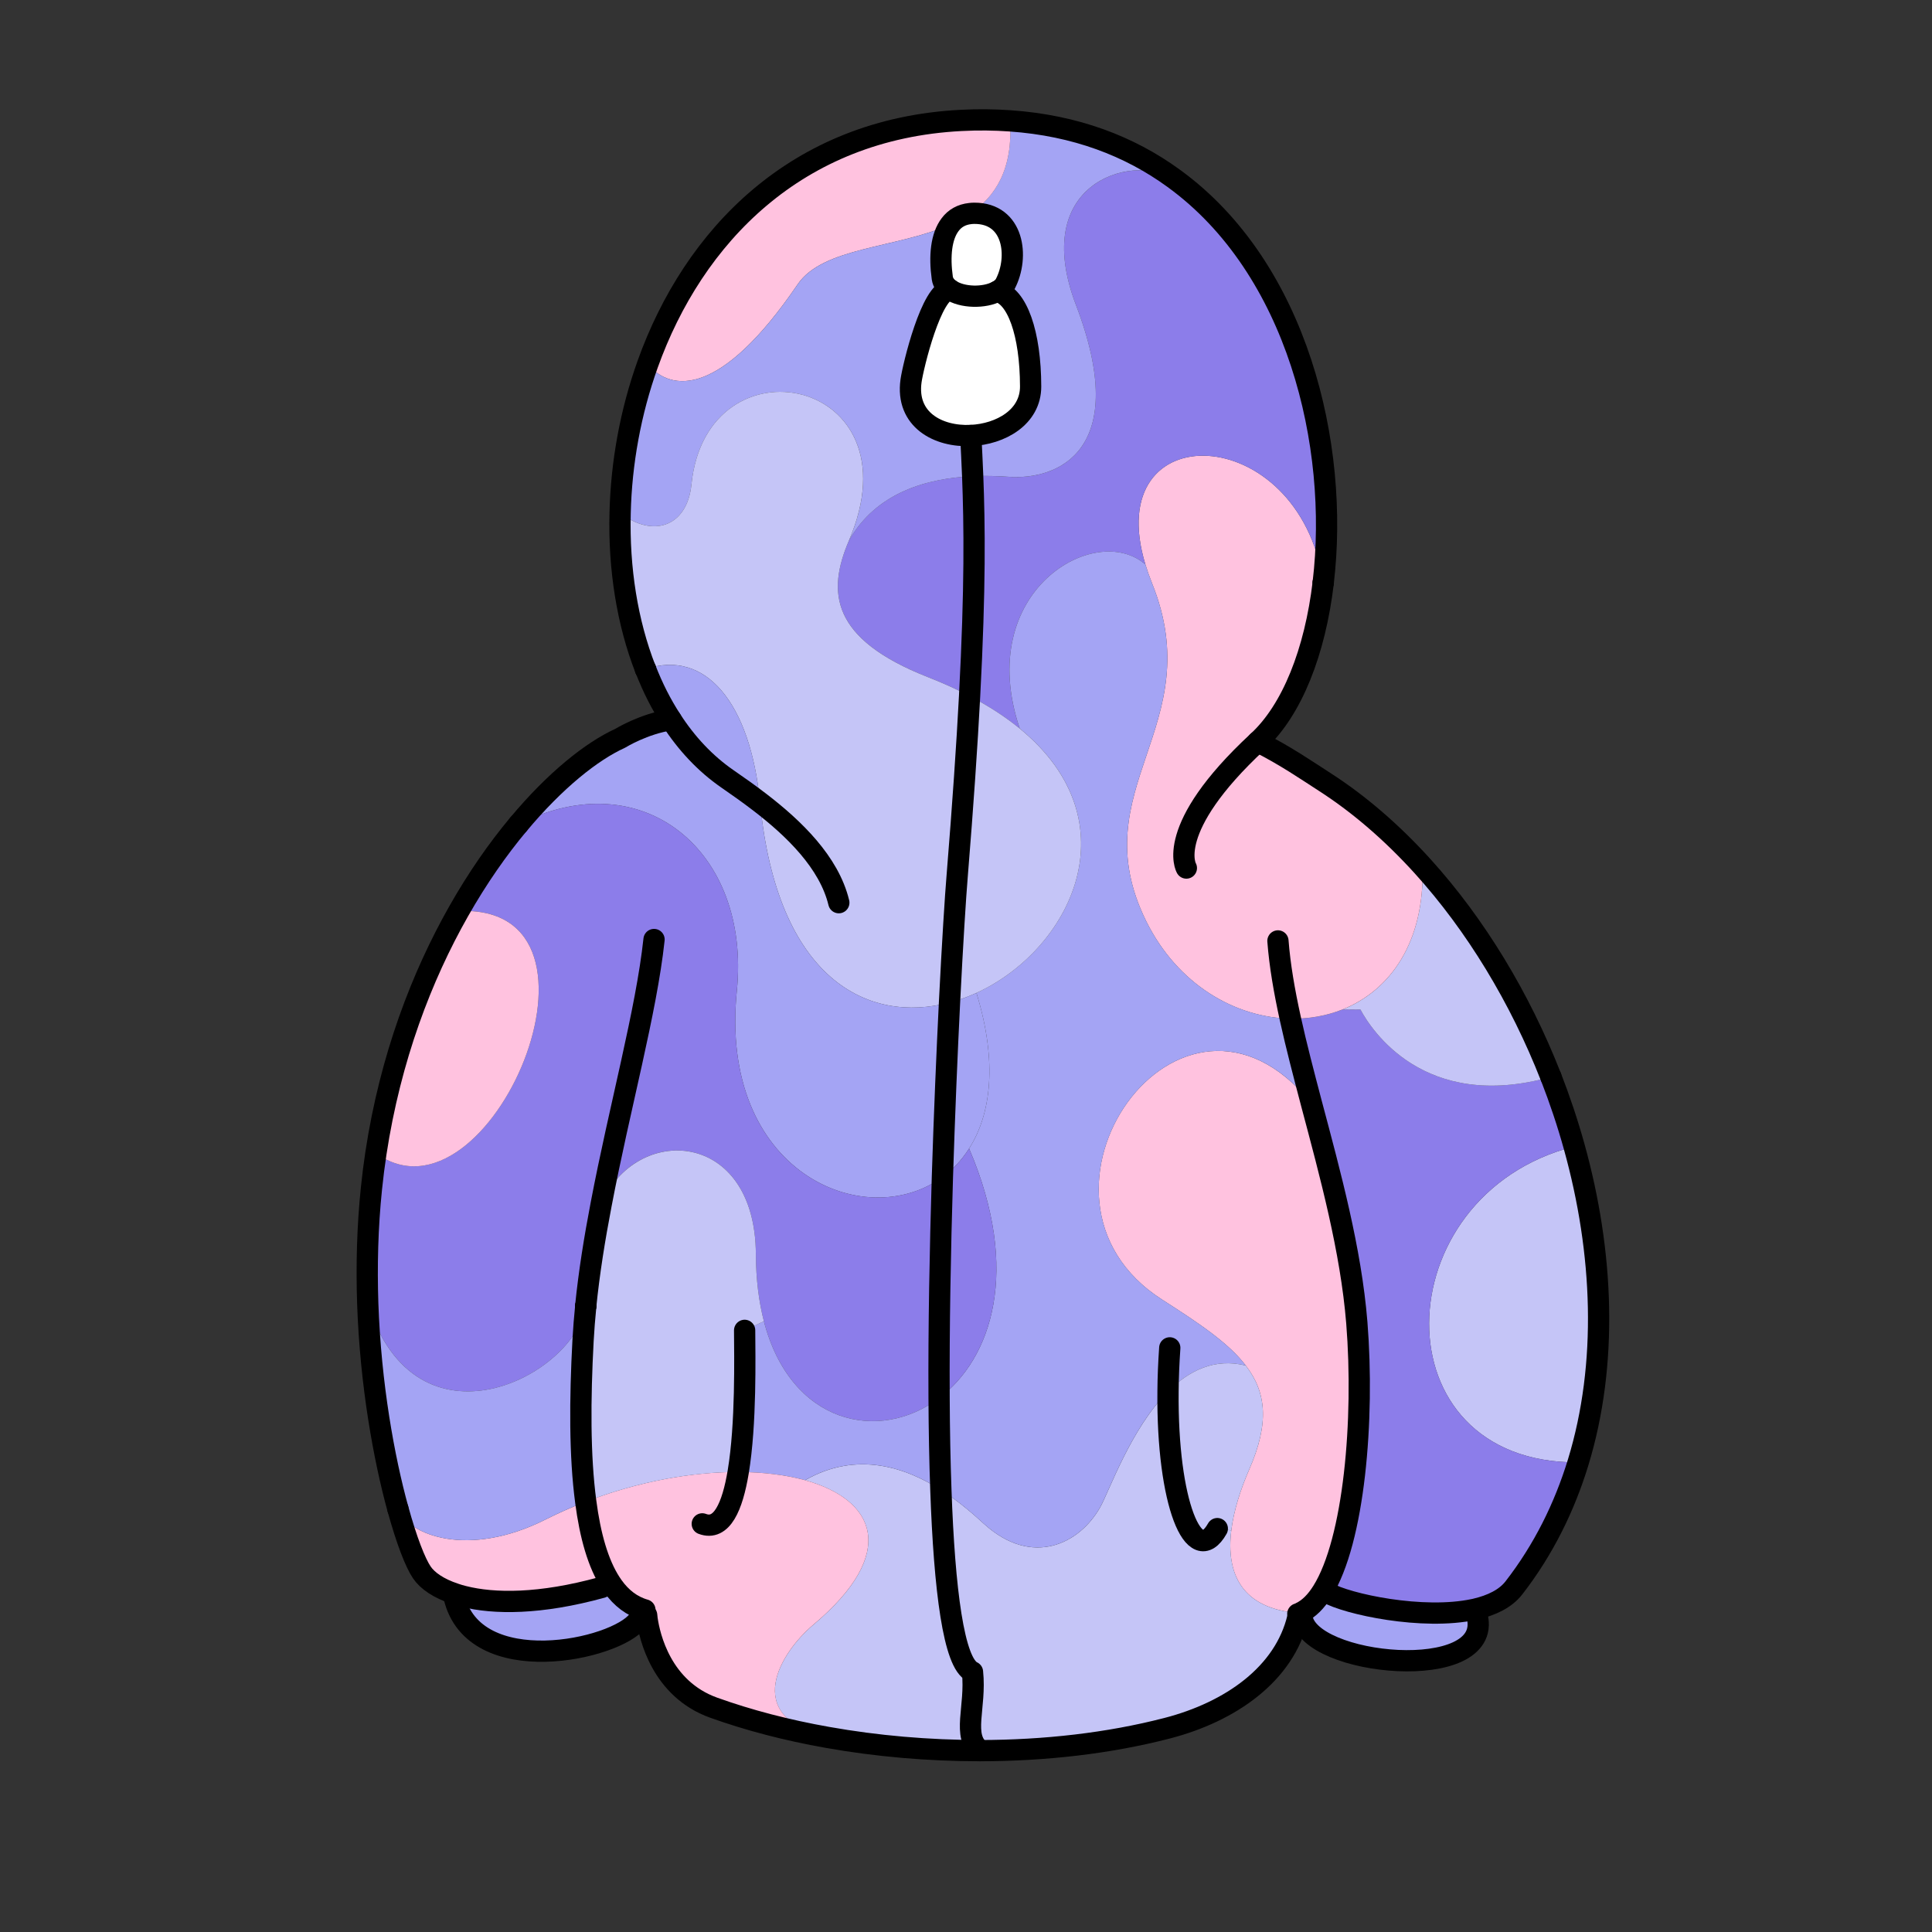 <?xml version="1.0" encoding="UTF-8"?><svg id="Layer_2" xmlns="http://www.w3.org/2000/svg" viewBox="0 0 1000 1000"><rect x="0" y="0" width="1000" height="1000" fill="#333333" stroke="none"/><defs><style>.cls-1,.cls-2{fill:none;}.cls-3{fill:#fff;}.cls-4{fill:#ffc2df;}.cls-5{fill:#8c7dea;}.cls-6{fill:#a4a4f4;}.cls-7{fill:#c5c5f7;}.cls-2{stroke:#000;stroke-linecap:round;stroke-linejoin:round;stroke-width:11px;}</style></defs><g id="_02"><g><rect class="cls-1" width="1000" height="1000"/><g><g><path class="cls-7" d="m814.77,593.41c15.26,54.81,17.66,112.55,2.08,163.52-104.16.64-100.86-138.31-2.08-163.52Z"/><path class="cls-5" d="m814.77,593.41c-98.78,25.21-102.08,164.16,2.08,163.52-7.16,23.4-18.08,45.42-33.31,65.02-4.31,5.51-11.37,8.95-19.83,10.92-.23.04-.5.12-.73.16-26.47,5.73-65.8-2.71-76.31-8.81l-2.17-.53c16.43-26.26,21.83-88.83,17.8-139.05-3.04-37.66-13.74-76.83-23.5-113.53-3.98-15.14-7.84-29.82-10.92-43.85,9.36.19,18.56-1.4,27.05-4.77l9.24.07c5.38,10.03,32.74,53.26,98.56,34.85h.04c4.58,11.78,8.62,23.82,12,35.99Z"/><path class="cls-7" d="m802.73,557.42c-65.82,18.41-93.18-24.82-98.56-34.85l-9.24-.07c24.36-9.78,42.62-34.47,41.35-74.18,27.56,30.39,50.48,68.26,66.46,109.11Z"/><path class="cls-6" d="m764.62,836.62c8.32,34.96-87.76,25.9-90.7.35-.04-.35-.04-.7-.04-1.04l-.62-1.23c4.21-1.95,7.94-5.72,11.24-11l2.17.53c10.51,6.1,49.85,14.54,76.31,8.81.23-.04.5-.12.73-.16l.91,3.75Z"/><path class="cls-4" d="m667.87,527.26c-28.39-.56-58.41-17.52-74.73-50.71-33.7-68.57,33.07-100.49,3.13-174.69-1.33-3.36-2.47-6.56-3.41-9.65-23.69-78.1,79.64-74.98,92.06,9.2v.04c-4.24,35.8-16.13,66.14-33.96,82.47,14.03,6.94,26.18,15.35,34.6,20.76,18.12,11.64,35.13,26.45,50.72,43.62,1.27,39.72-16.99,64.4-41.35,74.18-8.49,3.37-17.69,4.96-27.05,4.77Z"/><path class="cls-4" d="m702.29,684.63c4.02,50.22-1.37,112.79-17.8,139.05-3.3,5.28-7.04,9.04-11.24,11-.15.12-.35.2-.5.27-30.45-2.06-38.16-20.86-35.44-42.84,1.27-10.22,4.77-21.18,9.25-31.45,10.6-24.18,8.86-40.07-1.76-53.87-8.83-11.6-23.97-21.74-43.29-34.11-83.02-53.14,9.62-185.43,77.27-101.58,9.76,36.7,20.47,75.87,23.5,113.53Z"/><path class="cls-5" d="m607.4,92.21c64.42,46.65,85.89,138.53,77.52,209.2-12.42-84.18-115.75-87.3-92.06-9.2-25.79-22.7-88.93,13.72-65.09,84.78l-.04.04c-7.22-5.88-15.8-11.53-25.88-16.78,2.99-56.25,2.56-88.78,1.6-113.76,6.61-.3,12.92-.1,18.57.3,25.61,1.85,63.64-13.76,34.9-88.93-23.81-62.24,27.48-78.53,50.48-65.64Z"/><path class="cls-7" d="m672.75,834.96c-.31.12-.66.27-1,.39v1.82c-6.86,29.2-34.65,48.82-67.68,57.37-30.29,7.84-63.49,11.55-96.72,11.59-9.67-7.69-2.04-22.23-3.98-40.75-9.77-4.36-14.55-42.56-16.37-94.22,10.01,6.37,17.78,13.49,22.32,17.61,24.98,22.59,49.44,10.33,60.14-8.63,4.68-8.3,15.86-40.69,35.11-59.92-.58,57.9,13.66,91.99,25.51,71.01l7.24.89c-2.72,21.98,4.99,40.78,35.44,42.84Z"/><path class="cls-6" d="m604.56,720.21c-19.25,19.24-30.43,51.62-35.11,59.92-10.7,18.96-35.17,31.22-60.14,8.63-4.54-4.12-12.31-11.24-22.32-17.61-.53-14.89-.84-30.86-.92-47.49,27.02-20.32,42.66-65.84,15.53-129.18,11.29-17.65,14.88-44.51,3.8-80.55,48.48-22.23,81.74-88.41,22.34-136.91l.04-.04c-23.85-71.06,39.3-107.48,65.09-84.78.94,3.09,2.08,6.29,3.41,9.65,29.93,74.2-36.83,106.11-3.13,174.69,16.32,33.19,46.34,50.14,74.73,50.71,3.08,14.03,6.94,28.71,10.92,43.85-67.65-83.85-160.29,48.44-77.27,101.58,19.32,12.36,34.45,22.5,43.29,34.11-16.15-4.02-29.46,2.65-40.24,13.42Z"/><path class="cls-7" d="m644.8,706.79c10.62,13.8,12.36,29.69,1.76,53.87-4.48,10.27-7.98,21.23-9.25,31.45l-7.24-.89c-11.85,20.98-26.09-13.11-25.51-71.01,10.78-10.76,24.09-17.44,40.24-13.42Z"/><path class="cls-6" d="m607.4,92.21c-23-12.89-74.29,3.4-50.48,65.64,28.74,75.17-9.28,90.78-34.9,88.93-5.65-.4-11.95-.6-18.57-.3-.31-7.58-.65-14.42-.99-21.08,15.55-.69,31.01-9.54,30.98-25.36-.05-27.54-6.95-46.85-17.33-49.23,1.93-1.01,3.43-2.34,4.27-3.97,7.17-13.84,4.47-36.53-16.11-36.44-.73,0-1.43.05-2.09.13,13.3-8.96,22.09-23.12,20.66-47.98,33.89,2.36,61.87,13.17,84.53,29.66Z"/><path class="cls-3" d="m516.12,150.81c10.38,2.39,17.27,21.7,17.33,49.23.04,15.82-15.43,24.67-30.98,25.36-16.82.77-33.73-8.12-30.92-28.28,1.05-7.51,10.61-47.12,20.28-47.17,6.17,4.23,17.7,4.4,24.29.85Z"/><path class="cls-7" d="m505.4,513.94c-4.52,2.07-9.19,3.76-13.94,4.98,1.56-30.99,3.07-54.86,3.99-65.81,3-36.87,5.06-67.32,6.41-92.86,10.08,5.25,18.66,10.9,25.88,16.78,59.4,48.5,26.14,114.68-22.34,136.91Z"/><path class="cls-4" d="m522.86,62.56c1.43,24.86-7.36,39.02-20.66,47.98-4.56.49-7.99,2.51-10.38,5.7-27.71,12.31-65.78,11.52-78.95,30.92-39.72,58.4-65.41,55.92-77.63,41.32,23.67-66.13,76.98-121.81,162.25-126.15,8.82-.47,17.25-.35,25.37.23Z"/><path class="cls-3" d="m504.29,110.41c20.58-.1,23.27,22.6,16.11,36.44-.84,1.63-2.35,2.95-4.27,3.97-6.6,3.55-18.12,3.37-24.29-.85-2.21-1.54-3.73-3.58-4.09-6.13-1.56-11.21-.6-21.46,4.09-27.6,3.67-1.64,7.14-3.51,10.38-5.7.66-.08,1.35-.12,2.09-.13Z"/><path class="cls-6" d="m501.6,594.48c-3.8,6.01-8.5,10.95-13.82,14.8,1.05-32.92,2.37-64.18,3.68-90.37,4.75-1.22,9.42-2.91,13.94-4.98,11.08,36.04,7.49,62.89-3.8,80.55Z"/><path class="cls-5" d="m503.46,246.48c.97,24.98,1.39,57.51-1.6,113.76-6.51-3.41-13.61-6.63-21.4-9.69-50.68-19.88-52.42-44.24-41.06-70.74,14.23-25.21,40.89-32.29,64.05-33.33Z"/><path class="cls-6" d="m502.47,225.41c.34,6.65.68,13.5.99,21.08-23.16,1.04-49.82,8.12-64.05,33.33,36.39-84.68-73.6-106.95-81.51-29.09-2.26,22.21-20.25,27.75-36.91,14.72.62-25.69,5.33-52.05,14.26-76.96,12.21,14.6,37.91,17.07,77.63-41.32,13.18-19.4,51.24-18.61,78.95-30.92-4.69,6.13-5.65,16.39-4.09,27.6.36,2.55,1.88,4.59,4.09,6.13-9.67.05-19.23,39.66-20.28,47.17-2.81,20.16,14.1,29.06,30.92,28.28Z"/><path class="cls-5" d="m501.6,594.48c27.14,63.34,11.49,108.86-15.53,129.18-.21-36.78.57-76.66,1.71-114.38,5.32-3.85,10.02-8.79,13.82-14.8Z"/><path class="cls-7" d="m503.36,865.38c1.94,18.52-5.69,33.06,3.98,40.75-26.8,0-53.66-2.34-79.01-6.86-45.58-10.93-23.8-44.49-7.31-58.33,44.34-37.3,32.11-64.67-4.33-74.78,27-15.44,52.3-6.47,70.3,5.01,1.83,51.67,6.61,89.86,16.37,94.22Z"/><path class="cls-7" d="m393.39,415.33c-5-51.42-28.14-79.55-59.27-69h-.04c-9.39-24.01-13.86-52.03-13.1-80.89,16.65,13.03,34.65,7.5,36.91-14.72,7.91-77.86,117.9-55.59,81.51,29.09-11.36,26.51-9.63,50.87,41.06,70.74,7.79,3.06,14.88,6.27,21.4,9.69-1.35,25.53-3.41,55.98-6.41,92.86-.92,10.95-2.43,34.82-3.99,65.81-41.88,11.18-89.21-11.73-98.07-103.59Z"/><path class="cls-6" d="m491.46,518.91c-1.31,26.19-2.63,57.45-3.68,90.37-40.36,29.39-115.85-2.59-106.39-96.47,7.28-72.28-48.71-118.75-113.03-86.15,18.96-22.75,38-37.89,52.67-44.53,0,0,12.11-7.52,26.37-9.6,7.95,12.3,17.67,22.7,29.11,30.61,5.16,3.57,10.98,7.65,16.88,12.18,8.86,91.86,56.19,114.77,98.07,103.59Z"/><path class="cls-5" d="m311.13,623.49c-3.36,17.54-6.22,35.23-7.96,52.48v.12c-5.71,36.38-87.94,78.35-112.79-1.49h-.04c-.63-19.22-.18-39.3,1.93-59.5.63-6.19,1.41-12.27,2.31-18.23,58.68,42.62,131.64-129.14,42.89-125.32,9.74-17.18,20.27-32.2,30.85-44.86,0,0,.04,0,.04-.04,64.32-32.6,120.32,13.87,113.03,86.15-9.46,93.88,66.03,125.86,106.39,96.47-1.14,37.72-1.92,77.6-1.71,114.38-30.91,23.31-76.79,13.7-90.69-39.8-2.6-10.01-4.08-21.56-4.15-34.68-.3-64.86-62.24-67.82-80.11-25.7Z"/><path class="cls-6" d="m486.07,723.66c.08,16.63.38,32.6.92,47.49-18-11.48-43.3-20.45-70.3-5.01-9.95-2.74-21.72-4.19-34.6-4.25,4.18-25.01,3.39-59.97,3.33-73.31l9.96-4.73c13.9,53.5,59.78,63.11,90.69,39.8Z"/><path class="cls-4" d="m416.69,766.14c36.44,10.12,48.68,37.48,4.33,74.78-16.49,13.85-38.26,47.4,7.31,58.33-20.94-3.69-40.89-8.9-58.98-15.39-27.16-9.77-33.13-37.13-34.36-45.44-.04-.19-.04-.39-.08-.54-.12-1.2-.2-1.89-.2-1.89l-.9-2.7c-6.7-1.9-12.17-6.09-16.57-12.26-.39-.54-.74-1.08-1.13-1.66-6.54-10.03-10.64-24.59-12.92-42.1,27.45-10.61,55.12-15.42,78.91-15.38,12.88.06,24.65,1.51,34.6,4.25Z"/><path class="cls-7" d="m303.17,675.97c1.74-17.26,4.59-34.95,7.96-52.48,17.87-42.13,79.8-39.17,80.11,25.7.06,13.11,1.55,24.67,4.15,34.68l-9.96,4.73c.06,13.34.84,48.31-3.33,73.31-23.79-.04-51.46,4.77-78.91,15.38-3.17-23.73-3.03-52.86-1.39-83.46.32-5.84.8-11.76,1.39-17.72v-.12Z"/><path class="cls-6" d="m393.39,415.33c-5.9-4.54-11.72-8.61-16.88-12.18-11.45-7.91-21.17-18.31-29.11-30.61-5.18-7.98-9.63-16.78-13.27-26.2,31.13-10.55,54.27,17.58,59.27,69Z"/><path class="cls-6" d="m334.91,837.89l-4.71.87c-11.22,15.25-85.02,31.18-95.17-12.28l.5-1.51c1.39.5,2.83.92,4.38,1.29,15.84,4.03,39.7,4.19,71.61-4.63l4.59-2.26c.39.58.74,1.12,1.13,1.66,4.4,6.17,9.87,10.36,16.57,12.26l.9,2.7s.08.7.2,1.89Z"/><path class="cls-4" d="m316.1,819.37l-4.59,2.26c-31.91,8.81-55.77,8.65-71.61,4.63-1.55-.38-2.98-.8-4.38-1.29-8.6-2.82-14.3-6.86-17.15-11.06-3.35-4.9-7.89-16.48-12.38-32.82,5.48,13.51,36.32,25.55,76.38,5.41,6.87-3.47,13.86-6.52,20.8-9.23,2.29,17.51,6.38,32.07,12.92,42.1Z"/><path class="cls-6" d="m303.17,676.09c-.59,5.96-1.07,11.88-1.39,17.72-1.64,30.6-1.77,59.73,1.39,83.46-6.95,2.7-13.94,5.75-20.8,9.23-40.05,20.14-70.9,8.1-76.38-5.41l-.04-.04c-7.16-26.04-14.15-64.14-15.62-106.45h.04c24.86,79.83,107.08,37.87,112.79,1.49Z"/><path class="cls-4" d="m237.47,471.56c88.75-3.82,15.79,167.94-42.89,125.32,7.51-49.35,23.71-91.55,42.89-125.32Z"/></g><g><path class="cls-2" d="m684.92,301.45c-4.24,35.8-16.13,66.14-33.96,82.47-48.83,45.33-36.9,65.38-36.9,65.38"/><path class="cls-2" d="m334.08,346.33c-9.39-24.01-13.86-52.03-13.1-80.89.62-25.69,5.33-52.05,14.26-76.96,23.67-66.13,76.98-121.81,162.25-126.15,8.82-.47,17.25-.35,25.37.23,33.89,2.36,61.87,13.17,84.53,29.66,64.42,46.65,85.89,138.53,77.52,209.2"/><path class="cls-2" d="m434.17,467.23c-5.05-20.94-23.31-38.49-40.78-51.91-5.9-4.54-11.72-8.61-16.88-12.18-11.45-7.91-21.17-18.31-29.11-30.61-5.18-7.98-9.63-16.78-13.27-26.2"/><path class="cls-2" d="m802.77,557.41c4.58,11.78,8.62,23.82,12,35.99,15.26,54.81,17.66,112.55,2.08,163.52-7.16,23.4-18.08,45.42-33.31,65.02-4.31,5.51-11.37,8.95-19.83,10.92-.23.04-.5.12-.73.16-26.47,5.73-65.8-2.71-76.31-8.81"/><path class="cls-2" d="m650.96,383.92c14.03,6.94,26.18,15.35,34.6,20.76,18.12,11.64,35.13,26.45,50.72,43.62,27.56,30.39,50.48,68.26,66.46,109.11"/><path class="cls-2" d="m303.17,675.97c1.74-17.26,4.59-34.95,7.96-52.48,9.59-50.4,23.4-99.9,27.4-137.2"/><path class="cls-2" d="m333.8,833.29c-6.7-1.9-12.17-6.09-16.57-12.26-.39-.54-.74-1.08-1.13-1.66-6.54-10.03-10.64-24.59-12.92-42.1-3.17-23.73-3.03-52.86-1.39-83.46.32-5.84.8-11.76,1.39-17.72"/><path class="cls-2" d="m661.46,487.02c.95,12.53,3.29,26.02,6.41,40.23,3.08,14.03,6.94,28.71,10.92,43.85,9.76,36.7,20.47,75.87,23.5,113.53,4.02,50.22-1.37,112.79-17.8,139.05-3.3,5.28-7.04,9.04-11.24,11-.15.12-.35.2-.5.27-.31.12-.66.27-1,.39"/><path class="cls-2" d="m268.36,426.66c18.96-22.75,38-37.89,52.67-44.53,0,0,12.11-7.52,26.37-9.6"/><path class="cls-2" d="m205.96,781.05c-7.16-26.04-14.15-64.14-15.62-106.45-.63-19.22-.18-39.3,1.93-59.5.63-6.19,1.41-12.27,2.31-18.23,7.51-49.35,23.71-91.55,42.89-125.32,9.74-17.18,20.27-32.2,30.85-44.86"/><path class="cls-2" d="m311.51,821.64c-31.91,8.81-55.77,8.65-71.61,4.63-1.55-.38-2.98-.8-4.38-1.29-8.6-2.82-14.3-6.86-17.15-11.06-3.35-4.9-7.89-16.48-12.38-32.82"/><path class="cls-2" d="m330.19,838.76c-11.22,15.25-85.02,31.18-95.17-12.28"/><path class="cls-2" d="m764.62,836.62c8.32,34.96-87.76,25.9-90.7.35-.04-.35-.04-.7-.04-1.04"/><path class="cls-2" d="m671.75,837.17c-6.86,29.2-34.66,48.82-67.69,57.37-30.29,7.84-63.49,11.55-96.72,11.59-26.8,0-53.66-2.34-79.01-6.86-20.94-3.69-40.89-8.9-58.98-15.39-27.16-9.77-33.13-37.13-34.36-45.44-.04-.19-.04-.39-.08-.54-.12-1.2-.2-1.89-.2-1.89"/><path class="cls-2" d="m605.47,697.65c-.54,7.85-.86,15.4-.9,22.55-.58,57.9,13.66,91.99,25.51,71.01"/><path class="cls-2" d="m363.49,788.75c10.11,3.82,15.62-8.97,18.6-26.85,4.18-25.01,3.39-59.97,3.33-73.31"/><path class="cls-2" d="m516.12,150.81c1.93-1.01,3.43-2.34,4.27-3.97,7.17-13.84,4.47-36.53-16.11-36.44-.73,0-1.43.05-2.09.13-4.56.49-7.99,2.51-10.38,5.7-4.69,6.13-5.65,16.39-4.09,27.6.36,2.55,1.88,4.59,4.09,6.13,6.17,4.23,17.7,4.4,24.29.85Z"/><path class="cls-2" d="m491.83,149.96c-9.67.05-19.23,39.66-20.28,47.17-2.81,20.16,14.1,29.06,30.92,28.28,15.55-.69,31.01-9.54,30.98-25.36-.05-27.54-6.95-46.85-17.33-49.23"/><path class="cls-2" d="m502.47,225.41c.34,6.65.68,13.5.99,21.08.97,24.98,1.39,57.51-1.6,113.76-1.35,25.53-3.41,55.98-6.41,92.86-.92,10.95-2.43,34.82-3.99,65.81-1.31,26.19-2.63,57.45-3.68,90.37-1.14,37.72-1.92,77.6-1.71,114.38.08,16.63.38,32.6.92,47.49,1.83,51.67,6.61,89.86,16.37,94.22,1.94,18.52-5.69,33.06,3.98,40.75"/><path class="cls-2" d="m303.17,676.09v-.12"/><line class="cls-2" x1="334.08" y1="346.33" x2="334.12" y2="346.33"/><line class="cls-2" x1="684.92" y1="301.45" x2="684.92" y2="301.41"/></g></g></g></g></svg>
